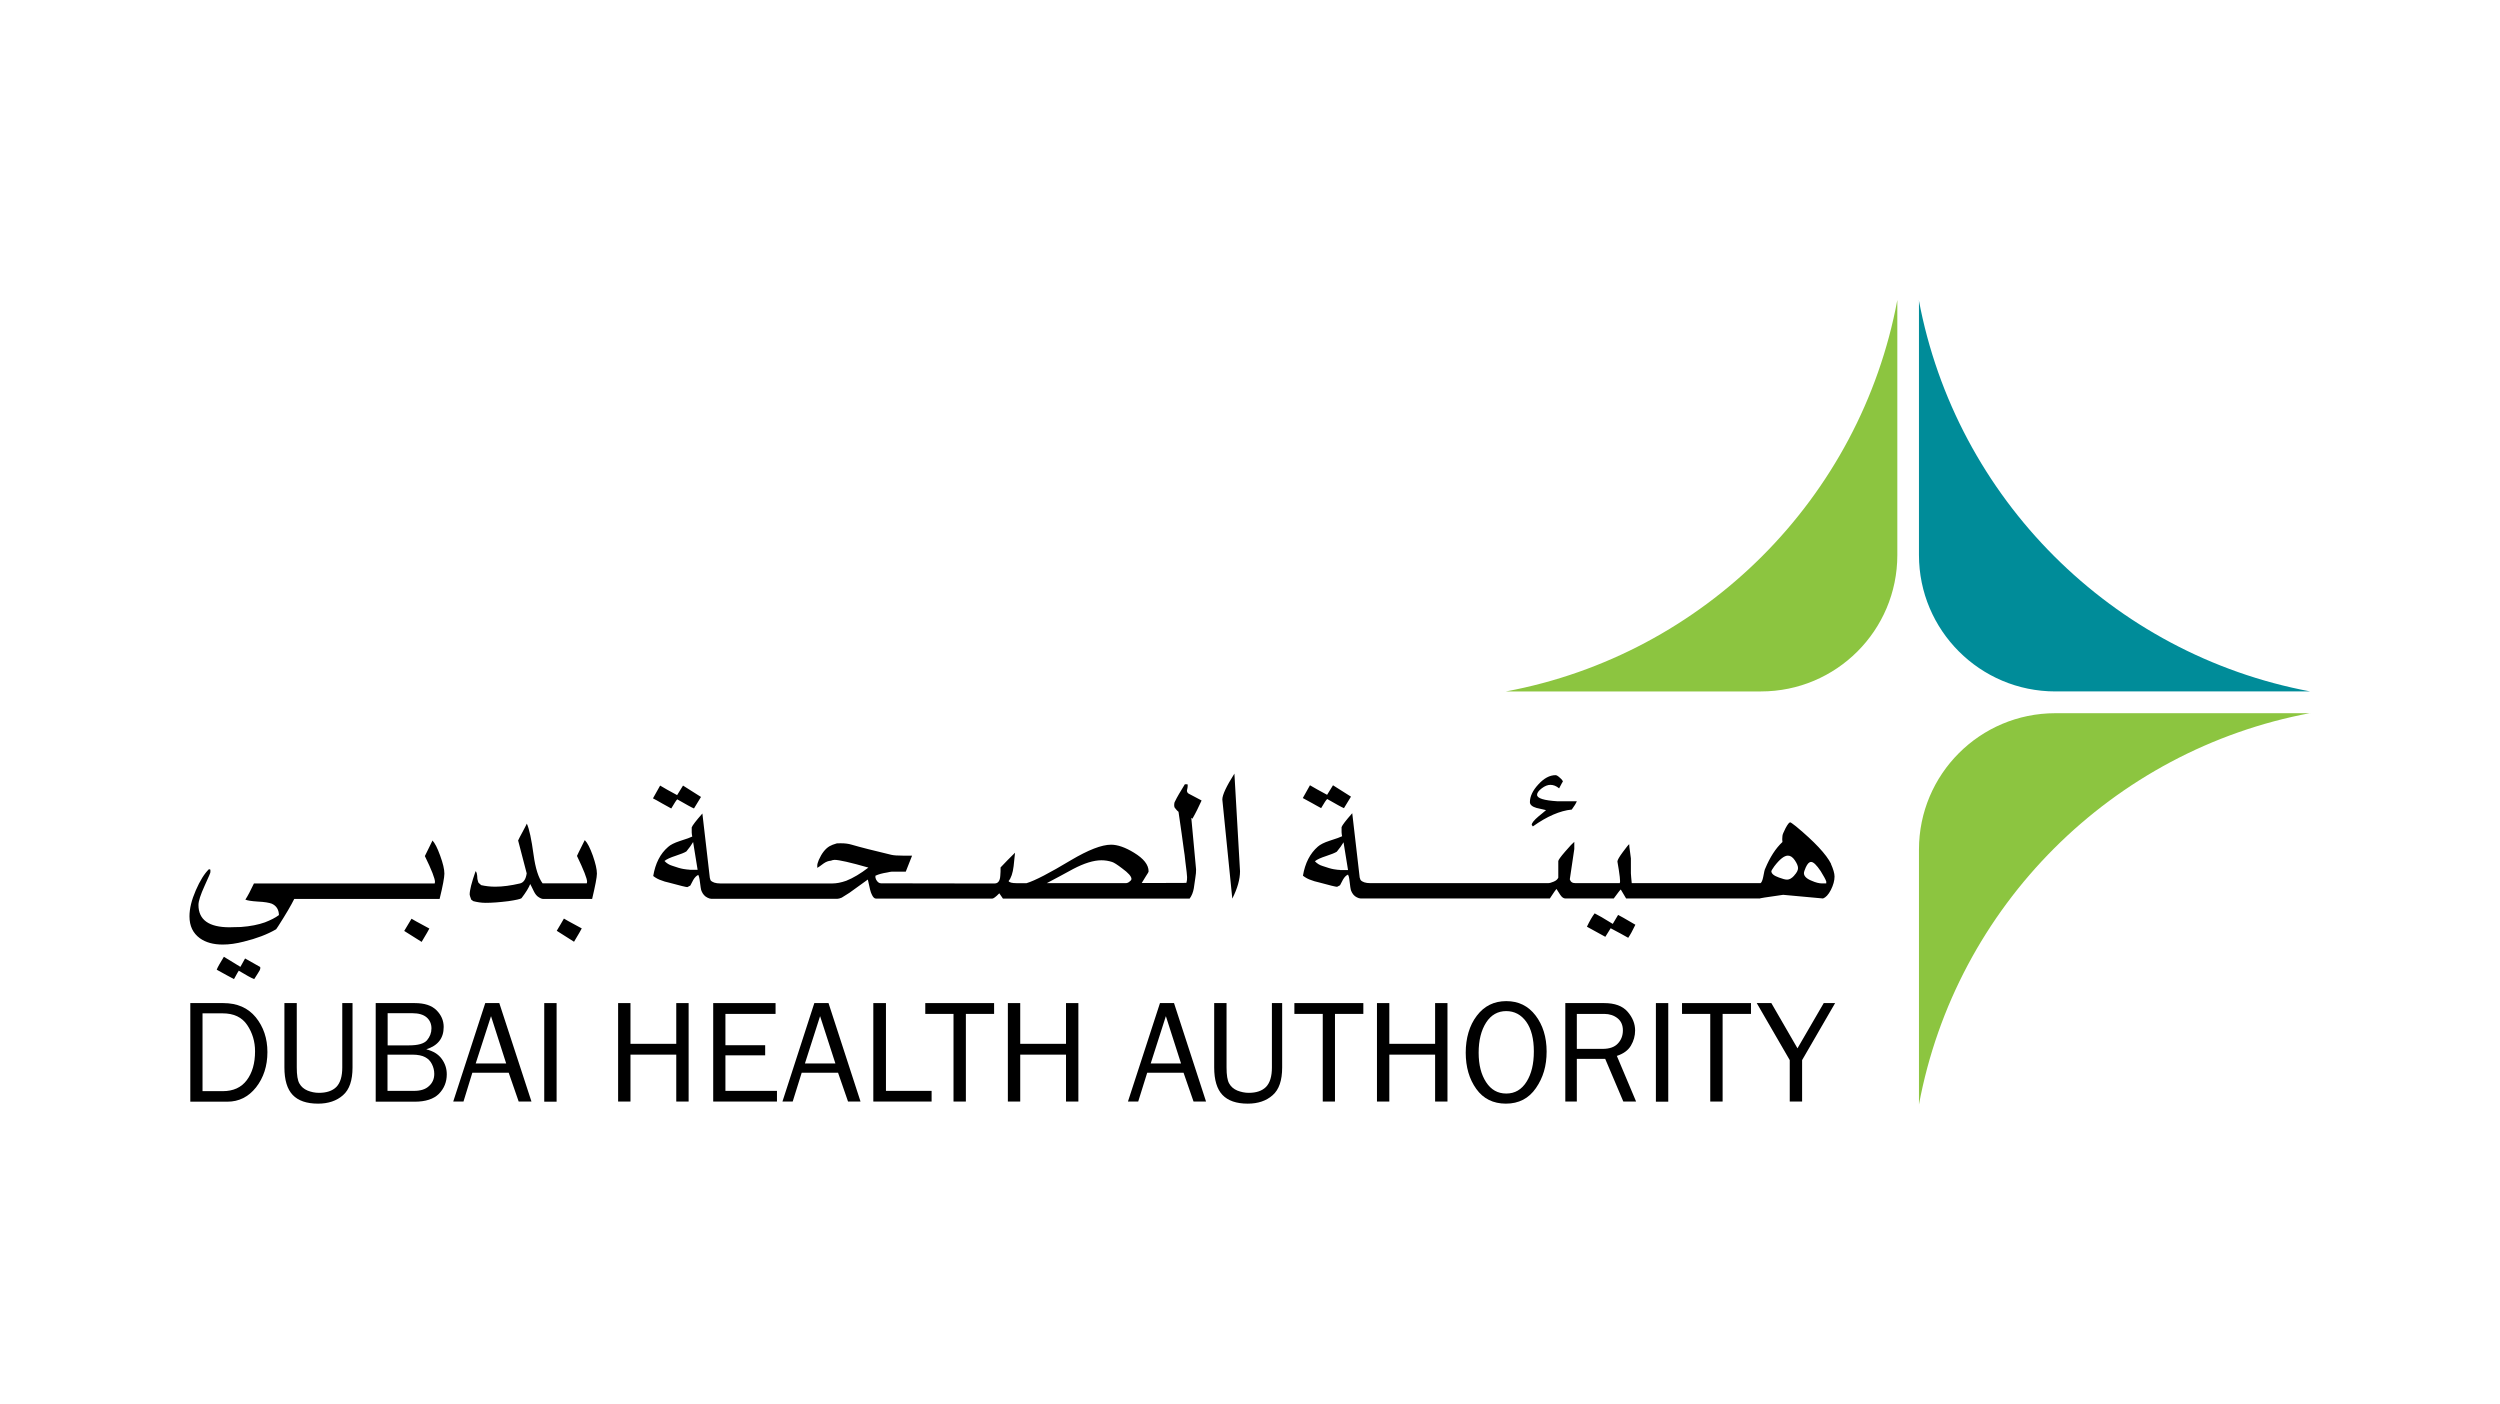 <?xml version="1.0" encoding="UTF-8"?>
<svg xmlns="http://www.w3.org/2000/svg" id="Layer_1" viewBox="0 0 178 100">
  <defs>
    <style>.cls-1,.cls-2,.cls-3{stroke-width:0px;}.cls-2{fill:#8cc540;}.cls-3{fill:#008c99;}</style>
  </defs>
  <path class="cls-2" d="m107.22,49.23h18.16c5.37,0,9.71-4.35,9.71-9.71v-18.16c-2.63,14.12-13.75,25.24-27.87,27.87"></path>
  <path class="cls-2" d="m164.5,50.78h-18.16c-5.37,0-9.71,4.35-9.71,9.71v18.15c2.63-14.11,13.75-25.23,27.87-27.87"></path>
  <path class="cls-3" d="m136.63,21.36v18.16c0,5.36,4.35,9.71,9.71,9.71h18.15c-14.11-2.64-25.23-13.76-27.87-27.87"></path>
  <path class="cls-1" d="m130.03,62.9h-.3c-.2,0-.45-.06-.74-.19-.36-.14-.55-.33-.55-.54,0-.09.05-.22.13-.41.12-.26.24-.39.38-.39.17,0,.39.22.68.65.21.34.35.59.4.74v.13Zm-2.28-.56c-.18.2-.35.29-.51.29-.12,0-.32-.05-.58-.15-.36-.13-.54-.27-.54-.46,0-.02.07-.14.21-.34.39-.51.71-.76.97-.76.18,0,.34.11.49.33.15.22.23.41.23.56s-.09.33-.27.52m-32.34-.39c-.1,0-.25-.02-.44-.05-.19-.03-.45-.11-.8-.23-.21-.06-.4-.18-.55-.34.16-.13.43-.25.8-.37.36-.12.62-.22.76-.31.2-.24.36-.46.48-.67l.32,1.98h-.57Zm34.97-.42c-.35-.7-1.19-1.59-2.5-2.68-.24-.19-.38-.29-.42-.29-.07,0-.18.14-.33.42-.14.28-.22.46-.22.55-.02.16-.02.3,0,.43-.49.46-.89,1.09-1.22,1.88-.04.06-.09.27-.15.61-.05.25-.12.4-.19.44h-9.17c-.01-.11-.03-.25-.04-.42-.01-.16-.02-.26-.02-.28v-1.06s-.02-.19-.06-.46c-.04-.27-.06-.45-.06-.55-.04.01-.19.2-.45.55-.26.35-.39.58-.39.68,0,.01.03.21.1.6.06.39.09.66.09.81l-.02.13h-3.16c-.21,0-.34-.08-.4-.27l.32-2.16v-.51c-.1.08-.32.3-.65.69-.33.38-.49.61-.49.68v1.18c-.05.11-.15.21-.32.28-.17.07-.3.11-.4.11h-12.66c-.34,0-.58-.08-.7-.23l-.06-.17c-.24-2.04-.42-3.57-.53-4.58-.46.52-.71.85-.76.99-.01.28,0,.49.04.65-.12.06-.41.17-.89.32-.4.13-.67.27-.84.42-.55.48-.91,1.17-1.06,2.07.18.14.38.25.61.32.11.05.29.1.51.15.79.22,1.23.32,1.31.32l.21-.11c.07-.14.14-.27.21-.4.11-.19.23-.31.36-.36.05.1.08.21.09.32.05.48.1.76.13.83.09.22.22.38.41.47.1.05.19.08.27.08h13.47c.27-.41.42-.63.47-.68.09.14.18.27.27.42.12.18.24.26.36.26h3.45c.29-.39.45-.61.5-.64.17.29.3.5.38.64h9.55c-.14,0,.41-.09,1.63-.26l2.84.26c.19-.07.38-.26.56-.61.17-.34.26-.66.26-.95,0-.23-.09-.53-.26-.91m-15.53,4.28c-.63-.39-1.06-.64-1.29-.75-.17.22-.35.53-.55.95l1.31.72c.18-.28.3-.48.38-.61.55.29.97.52,1.25.68.14-.2.31-.51.51-.93-.73-.43-1.14-.66-1.23-.7-.18.29-.3.51-.38.64m-5.4-8.25c.22.05.43.1.65.15-.18.15-.35.3-.53.44-.33.28-.49.48-.49.61l.08.11c1.01-.72,1.94-1.12,2.77-1.2.18-.24.3-.44.36-.59h-1.37c-.97-.06-1.46-.21-1.46-.46,0-.14.11-.29.33-.46.22-.17.43-.25.62-.25.21,0,.42.08.62.25.18-.35.27-.51.27-.47,0-.06-.07-.16-.21-.28-.14-.13-.24-.19-.31-.19-.42,0-.83.22-1.23.66-.4.43-.6.86-.6,1.26,0,.19.17.33.49.42m-15.35,0c.22-.38.36-.59.43-.64.63.36,1.02.58,1.19.65l.5-.82-1.28-.81c-.24.39-.38.61-.42.68-.52-.28-.92-.5-1.22-.68l-.51.91c.14.07.36.19.66.36.29.17.51.28.65.36m-7.04-.62l.71,7.06c.37-.73.55-1.38.55-1.95l-.4-6.95c-.57.9-.86,1.52-.86,1.84m-6.62,5.87c-.1.06-.18.09-.23.09h-5.65c.63-.33,1.26-.67,1.88-1.01.78-.41,1.46-.62,2.01-.62.26,0,.51.04.76.12.13.04.37.19.72.46.44.32.66.57.66.75,0,.06-.05.13-.15.19m-31.31-.85c-.1,0-.25-.02-.44-.05-.19-.03-.46-.11-.8-.23-.21-.06-.4-.18-.55-.34.16-.13.43-.25.8-.37.36-.12.62-.22.76-.31.2-.24.36-.46.48-.67l.32,1.98h-.57Zm36.43-4.94c-.39-.2-.69-.36-.89-.47-.09-.05-.13-.13-.13-.23l.04-.19c.02-.12.02-.2,0-.25h-.19c-.32.52-.56.92-.7,1.22-.04.06-.06.15-.06.26,0,.1.02.17.06.21.1.13.18.22.25.27.17,1.17.3,2.07.38,2.7.04.21.07.5.11.87.08.61.12.97.12,1.08,0,.16-.01.27-.03.32l-.02.09c-.23,0-1.12,0-2.68.01h-.5c.04-.06.14-.23.3-.49.13-.19.19-.3.19-.34,0-.47-.35-.91-1.04-1.33-.62-.38-1.17-.57-1.63-.57-.67,0-1.62.37-2.87,1.11-1.5.9-2.55,1.45-3.15,1.63h-.72c-.31,0-.5-.05-.56-.15.18-.21.3-.57.36-1.06.03-.31.07-.63.1-.96-.37.36-.71.71-1.03,1.05,0,.2,0,.4-.02.59-.02.37-.16.55-.4.55h-1.8s-6.29-.01-6.29-.01c-.14,0-.26-.09-.36-.28l-.04-.13v-.13c.23-.11.51-.18.83-.23.17-.04.29-.06.34-.06h.99l.45-1.14h-.64c-.4,0-.67-.02-.84-.06-1.26-.3-2.21-.54-2.82-.72-.23-.07-.48-.1-.76-.1-.2,0-.32,0-.34.02-.18.05-.34.11-.48.19-.3.18-.55.5-.76.97-.08.2-.11.32-.11.36v.21c.07-.04.23-.14.46-.32.16-.11.33-.18.51-.19l.12-.04.14-.02c.31,0,1.12.18,2.41.55-.56.43-1.08.74-1.58.94-.37.13-.7.19-.99.19h-7.97c-.34,0-.58-.08-.7-.23l-.05-.17c-.24-2.04-.42-3.57-.53-4.58-.46.52-.71.85-.76.99-.01.28,0,.49.04.65-.11.06-.41.17-.89.32-.39.13-.67.27-.83.42-.56.48-.91,1.17-1.06,2.07.18.14.38.25.61.32.11.05.28.1.51.15.8.22,1.23.32,1.31.32l.21-.11c.07-.14.14-.27.21-.4.11-.19.24-.31.36-.36.04.1.08.21.09.32.06.48.1.76.14.83.09.22.23.38.42.47.1.05.19.08.26.08h9c.06,0,.16-.02.3-.08.42-.25.73-.46.93-.62.41-.29.72-.52.93-.67.12.6.21.94.27,1.04.09.21.19.32.32.32h8.26c.09,0,.26-.12.51-.38.11.17.2.29.26.38h13.29c.15-.2.25-.45.3-.74.04-.25.08-.51.11-.76.04-.22.05-.41.05-.58l-.34-3.67.08.06c.23-.4.44-.83.65-1.29m-37.75.55c.22-.38.36-.59.42-.64.63.36,1.02.58,1.19.65l.5-.82-1.28-.81c-.24.39-.38.61-.42.68-.52-.28-.92-.5-1.21-.68l-.51.91c.14.07.36.19.65.36.3.17.51.28.65.36m-8.15,8.71l1.23.78c.33-.55.51-.86.55-.95-.84-.45-1.27-.69-1.27-.7-.12.22-.3.51-.51.87m1.99-6.45c-.37.73-.55,1.11-.55,1.12.48,1,.72,1.61.72,1.84l-.02.11h-2.55s-.01,0-.01,0h-.57s-.02,0-.02,0c-.29-.39-.51-1.07-.64-2.03-.15-1.11-.31-1.85-.48-2.22-.06.12-.16.33-.31.6-.15.27-.25.47-.31.6l.61,2.34c-.06.42-.22.66-.48.72-.64.15-1.23.23-1.76.23-.35,0-.69-.04-1-.11l-.19-.17s-.06-.14-.08-.27c-.01-.34-.06-.52-.13-.55-.28.8-.42,1.35-.42,1.66,0,.05.04.17.11.36l.15.11c.27.07.56.12.88.12.44,0,.98-.04,1.62-.12.54-.08.85-.15.93-.21.32-.42.52-.75.62-1.01.02.04.11.2.25.5.1.21.22.36.36.44.14.09.24.12.3.12h3.5c.22-.93.34-1.54.34-1.8,0-.31-.1-.73-.29-1.28-.2-.55-.38-.91-.56-1.09m-10.85,0c-.36.73-.55,1.11-.55,1.12.49,1,.72,1.61.72,1.84l-.02.11h-12.87c-.24.51-.44.89-.61,1.15.13.06.42.11.89.14.47.02.8.08.99.15.33.15.5.42.51.81-.25.19-.59.36-1,.52-.45.16-1.02.28-1.71.33-.55.01-.81.02-.8.02-1.48,0-2.22-.53-2.22-1.59,0-.28.15-.73.44-1.37.29-.63.43-.96.41-.97v-.17l-.1-.04c-.33.32-.64.82-.94,1.51-.3.69-.45,1.3-.45,1.85,0,.69.25,1.2.74,1.56.42.3.96.45,1.63.45.46,0,.96-.07,1.5-.21.9-.22,1.67-.51,2.3-.88l.15-.22c.55-.86.93-1.51,1.14-1.94h10.35c.23-.93.34-1.54.34-1.8,0-.31-.1-.73-.3-1.28-.2-.55-.38-.91-.56-1.09m-2,6.45l1.24.78c.33-.55.51-.86.55-.95-.84-.45-1.27-.69-1.27-.7-.13.22-.3.51-.52.87m-11.66,2.56l-1.18-.72c-.26.43-.44.73-.51.92.55.31.97.53,1.23.67.21-.39.33-.59.34-.6.52.31.88.52,1.1.6.04-.06.13-.2.26-.41.12-.18.17-.29.17-.32v-.13l-1.08-.61c-.15.27-.26.47-.34.61"></path>
  <path class="cls-1" d="m14.43,77.69h1.43c.75,0,1.32-.26,1.71-.78.39-.52.59-1.2.59-2.06,0-.69-.19-1.32-.56-1.87-.37-.55-.95-.83-1.75-.83h-1.43v5.54Zm-.88.74v-7.01h2.35c.99,0,1.76.34,2.31,1.01.55.68.83,1.5.83,2.48s-.27,1.82-.81,2.51c-.54.68-1.22,1.02-2.04,1.02h-2.64Z"></path>
  <path class="cls-1" d="m24.37,71.42h.73v4.58c0,.92-.22,1.58-.68,1.98-.45.4-1.05.6-1.77.6-.82,0-1.42-.21-1.81-.62-.39-.41-.59-1.06-.59-1.96v-4.58h.88v4.58c0,.55.06.93.19,1.15.13.23.32.39.58.5.25.1.52.16.81.16.54,0,.96-.14,1.24-.42.28-.29.42-.75.42-1.38v-4.58Z"></path>
  <path class="cls-1" d="m27.6,77.67h1.88c.46,0,.82-.11,1.06-.34.25-.22.38-.51.38-.87,0-.25-.06-.48-.17-.7-.11-.22-.27-.38-.48-.49-.2-.11-.51-.18-.92-.18h-1.76v2.57Zm0-3.24h1.53c.63,0,1.06-.12,1.27-.36.21-.25.32-.53.32-.85s-.12-.59-.34-.78c-.23-.2-.57-.3-1.02-.3h-1.76v2.3Zm-.85,4v-7.01h2.78c.7,0,1.21.17,1.55.51.34.34.51.74.51,1.19,0,.8-.41,1.33-1.24,1.59.5.13.86.35,1.1.68.24.33.36.69.36,1.1,0,.55-.19,1.01-.56,1.39-.37.37-.95.56-1.72.56h-2.78Z"></path>
  <path class="cls-1" d="m36.04,75.72l-1.08-3.37-1.09,3.37h2.17Zm1.79,2.71h-.9l-.71-2.05h-2.59l-.63,2.05h-.73l2.28-7.01h1l2.29,7.01Z"></path>
  <rect class="cls-1" x="38.75" y="71.42" width=".88" height="7.02"></rect>
  <polygon class="cls-1" points="49.03 78.43 48.15 78.43 48.15 75.09 44.89 75.09 44.89 78.43 44.01 78.43 44.01 71.42 44.89 71.42 44.89 74.32 48.15 74.32 48.15 71.42 49.03 71.42 49.03 78.43"></polygon>
  <polygon class="cls-1" points="55.32 77.67 55.32 78.43 50.78 78.43 50.78 71.42 55.22 71.42 55.22 72.19 51.65 72.19 51.65 74.42 54.48 74.42 54.48 75.14 51.65 75.14 51.65 77.67 55.32 77.67"></polygon>
  <path class="cls-1" d="m59.48,75.72l-1.09-3.37-1.08,3.37h2.17Zm1.79,2.71h-.89l-.71-2.05h-2.59l-.64,2.05h-.73l2.27-7.01h1.01l2.28,7.01Z"></path>
  <polygon class="cls-1" points="66.33 77.67 66.33 78.43 62.18 78.43 62.18 71.42 63.08 71.42 63.08 77.67 66.33 77.67"></polygon>
  <polygon class="cls-1" points="68.77 78.43 67.89 78.43 67.89 72.19 65.88 72.19 65.88 71.42 70.78 71.42 70.78 72.19 68.77 72.19 68.77 78.43"></polygon>
  <polygon class="cls-1" points="76.78 78.43 75.9 78.43 75.9 75.09 72.64 75.09 72.64 78.43 71.76 78.43 71.76 71.42 72.64 71.42 72.64 74.32 75.9 74.32 75.9 71.42 76.78 71.42 76.78 78.43"></polygon>
  <path class="cls-1" d="m84.09,75.72l-1.08-3.37-1.08,3.37h2.17Zm1.79,2.71h-.9l-.71-2.05h-2.59l-.64,2.05h-.73l2.28-7.01h1l2.28,7.01Z"></path>
  <path class="cls-1" d="m90.56,71.42h.73v4.58c0,.92-.22,1.58-.68,1.98-.45.4-1.04.6-1.77.6-.81,0-1.41-.21-1.8-.62-.39-.41-.59-1.06-.59-1.96v-4.58h.88v4.58c0,.55.06.93.19,1.15.13.23.32.39.58.5.26.1.53.16.81.16.54,0,.95-.14,1.23-.42.28-.29.42-.75.42-1.38v-4.58Z"></path>
  <polygon class="cls-1" points="95.05 78.43 94.18 78.43 94.18 72.19 92.16 72.19 92.16 71.42 97.07 71.42 97.07 72.19 95.05 72.19 95.05 78.43"></polygon>
  <polygon class="cls-1" points="103.06 78.43 102.18 78.43 102.18 75.09 98.92 75.09 98.92 78.43 98.04 78.43 98.04 71.42 98.92 71.42 98.92 74.32 102.18 74.32 102.18 71.42 103.06 71.42 103.06 78.43"></polygon>
  <path class="cls-1" d="m107.25,77.86c.61,0,1.09-.28,1.44-.84.35-.56.52-1.27.52-2.16s-.18-1.61-.54-2.11c-.36-.5-.84-.76-1.43-.76s-1.08.27-1.43.82c-.35.55-.53,1.26-.53,2.14s.18,1.56.53,2.1c.35.54.83.81,1.43.81m-.02.72c-.9,0-1.61-.35-2.11-1.05-.5-.7-.75-1.56-.75-2.58s.26-1.94.79-2.63c.53-.7,1.23-1.04,2.1-1.04s1.56.34,2.08,1.02c.52.68.79,1.54.79,2.57s-.25,1.86-.76,2.6c-.51.74-1.22,1.11-2.14,1.11"></path>
  <path class="cls-1" d="m112.27,74.68h1.84c.49,0,.85-.13,1.08-.38.24-.25.36-.57.36-.94s-.13-.66-.38-.86c-.25-.2-.57-.31-.95-.31h-1.95v2.49Zm4.23,3.75h-.92l-1.29-3.04h-2.02v3.04h-.82v-7.01h2.76c.76,0,1.31.2,1.67.61.36.41.54.86.54,1.34,0,.38-.1.74-.3,1.08-.2.34-.54.58-1,.73l1.37,3.25Z"></path>
  <rect class="cls-1" x="117.9" y="71.42" width=".88" height="7.02"></rect>
  <polygon class="cls-1" points="122.65 78.43 121.77 78.43 121.77 72.19 119.76 72.19 119.76 71.42 124.67 71.42 124.67 72.19 122.65 72.19 122.65 78.43"></polygon>
  <polygon class="cls-1" points="130.66 71.42 128.31 75.48 128.31 78.43 127.43 78.43 127.43 75.48 125.08 71.42 126.12 71.42 127.98 74.64 129.85 71.42 130.66 71.42"></polygon>
</svg>
